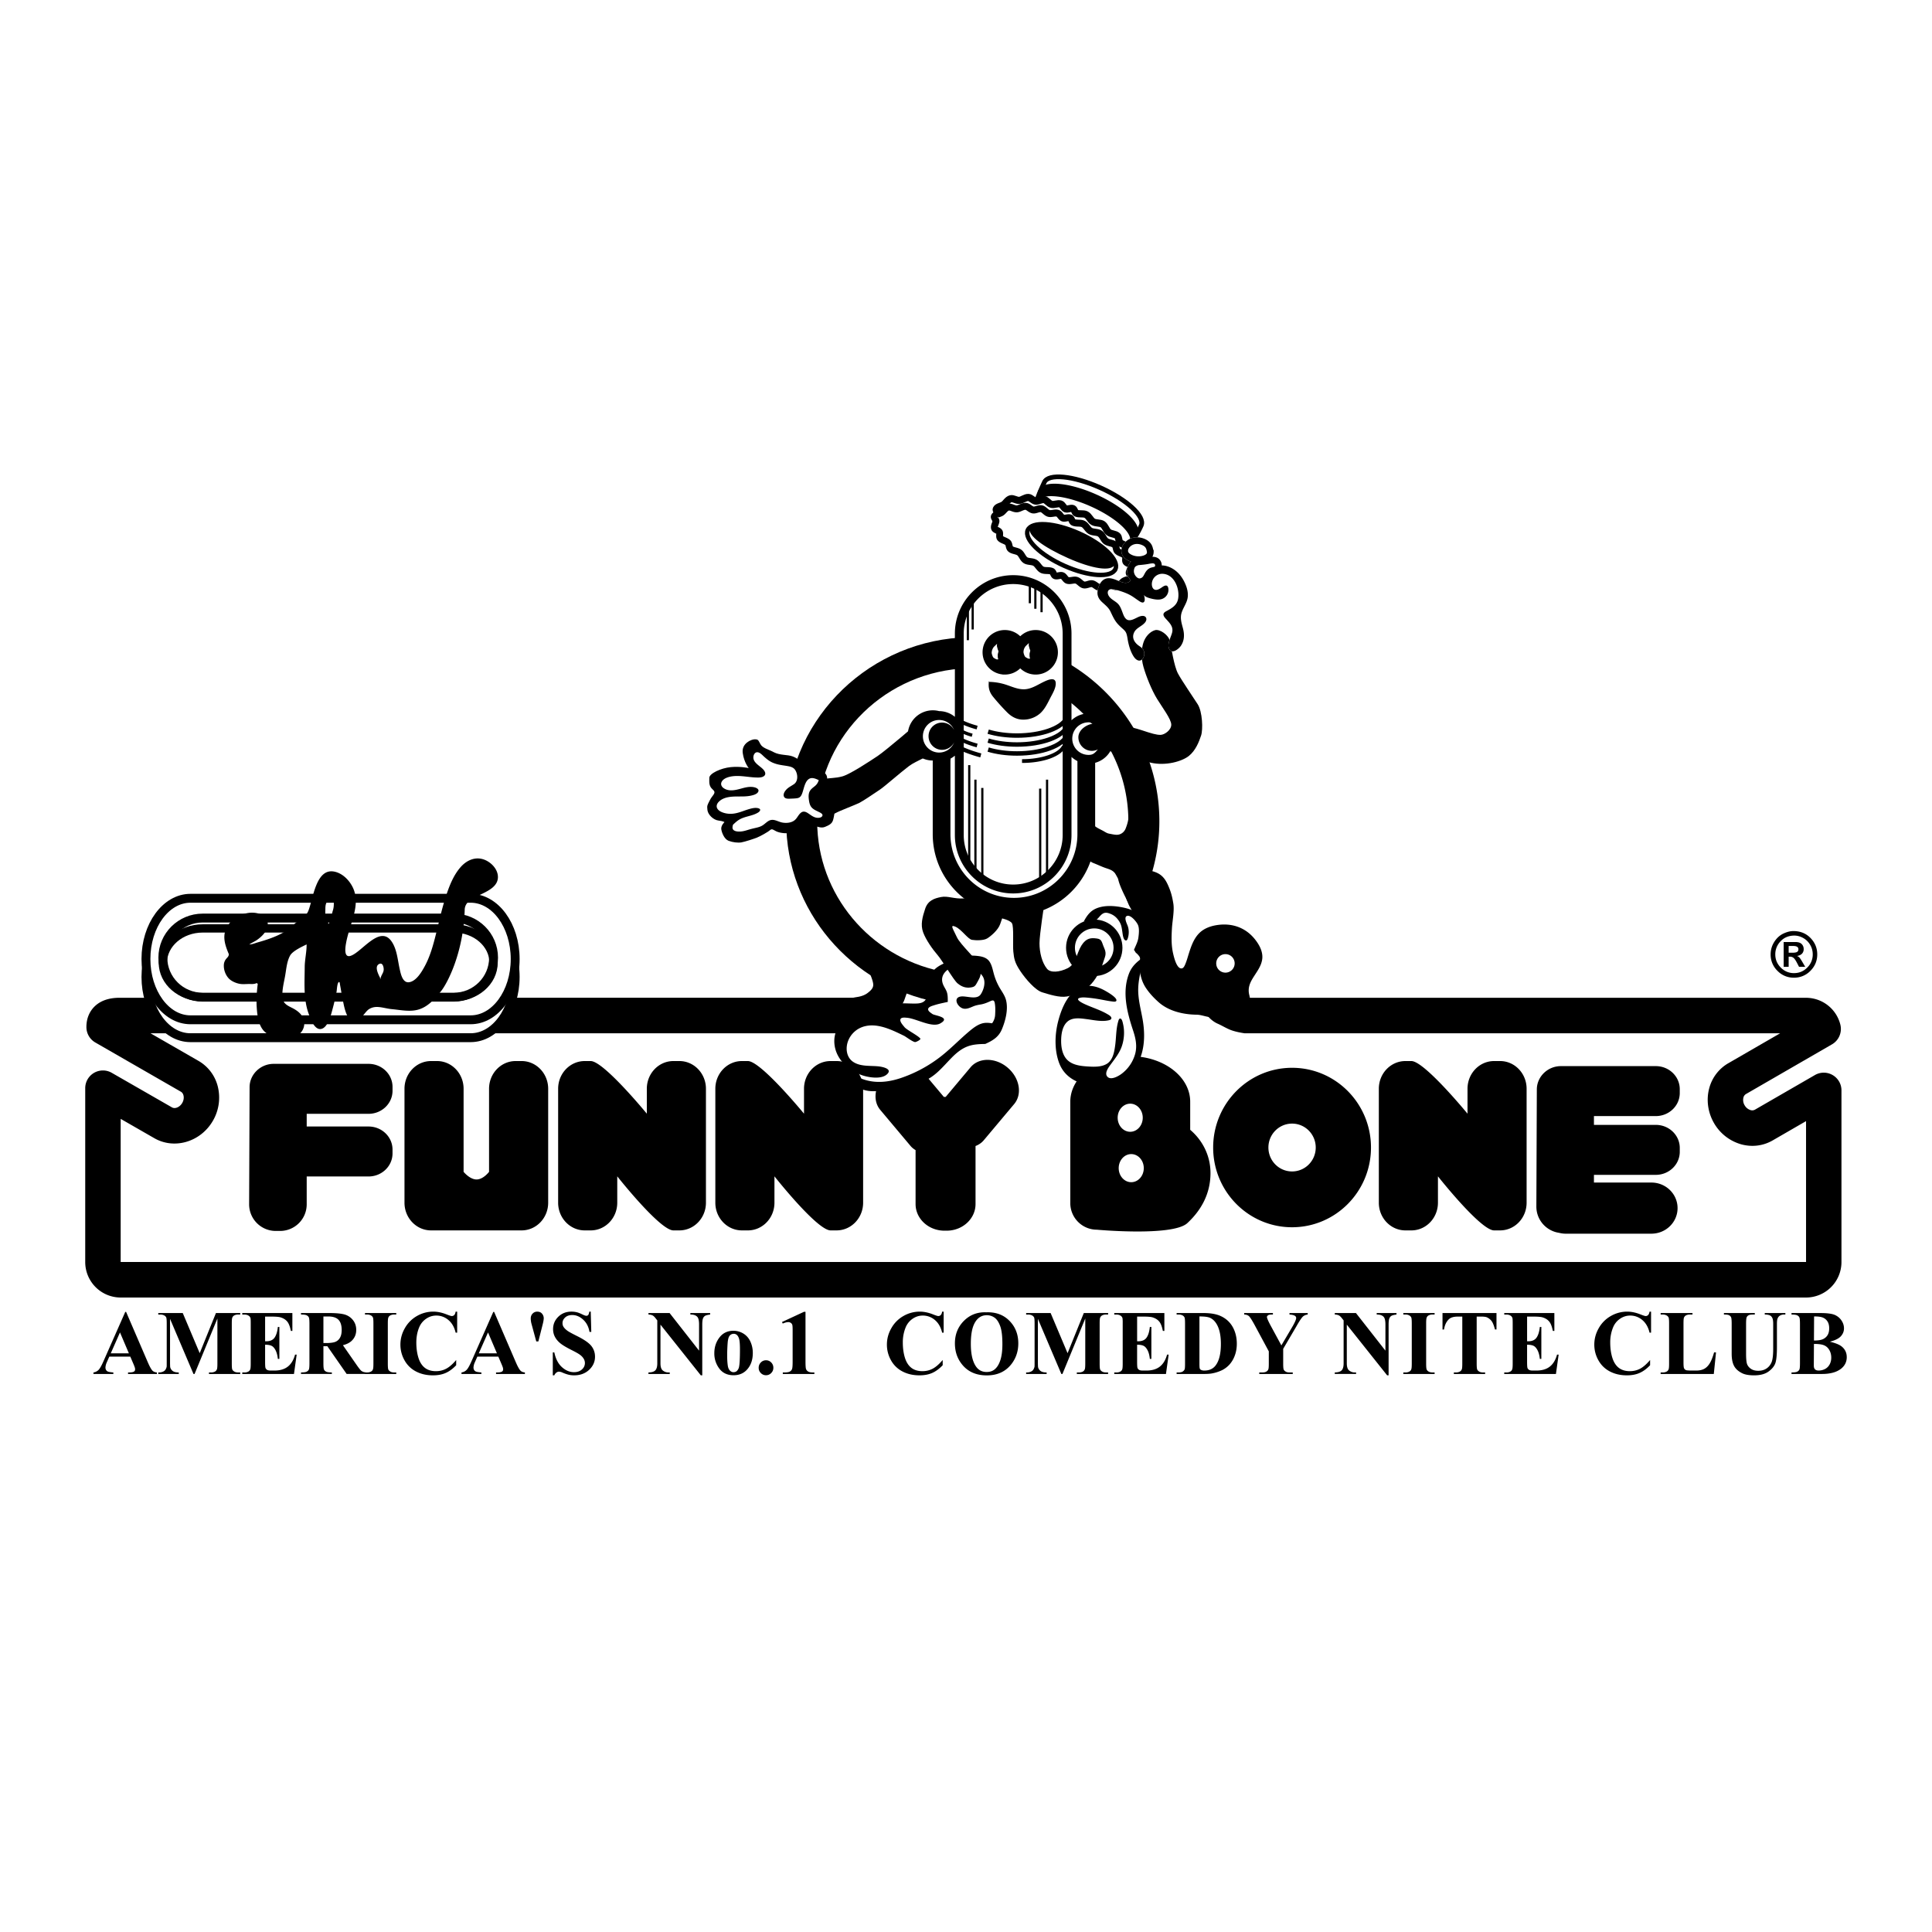 <svg xmlns="http://www.w3.org/2000/svg" width="2500" height="2500" viewBox="0 0 192.756 192.756"><path fill-rule="evenodd" clip-rule="evenodd" fill="#fff" d="M0 0h192.756v192.756H0V0z"/><path d="M182.842 107.259a1.761 1.761 0 0 0-1.766-.002l-5.988 3.457a.569.569 0 0 1-.432.041 1.022 1.022 0 0 1-.596-.484 1.017 1.017 0 0 1-.119-.763.56.56 0 0 1 .25-.352l8.588-4.962a1.775 1.775 0 0 0 .832-1.972 3.531 3.531 0 0 0-3.418-2.672h-64.727c.238.244.467.497.74.7.283.213.637.404.969.522.367.13.768.312 1.156.296.215-.009.385-.015.596-.059.074-.016.141-.056.213-.068.113-.021.219.016.336-.014.172-.042.389-.097.561-.018.125.058.248.214.334.319.318.386.666.708 1.129.911.465.204.943.514 1.426.673.416.136.812.213 1.248.28h53.428l-5.172 2.989a4.077 4.077 0 0 0-1.902 2.503c-.307 1.141-.135 2.399.471 3.453a4.567 4.567 0 0 0 2.738 2.137c1.07.289 2.178.15 3.117-.391l3.336-1.928v14.055H12.04v-14.28l3.355 1.926c2.007 1.158 4.634.374 5.853-1.748a4.596 4.596 0 0 0 .47-3.452 4.09 4.09 0 0 0-1.903-2.505l-4.797-2.759h68.705a.577.577 0 0 1 .082-.434c.234-.34.717-.504 1.072-.678.428-.207.839-.439 1.254-.671.669-.373 1.376-.553 2.078-.839.65-.265 1.272-.602 1.899-.923H12.035c-.476 0-1.74 0-2.627.896-.363.366-.793 1.017-.787 2.04a1.77 1.77 0 0 0 .888 1.526l8.544 4.915c.152.089.22.24.25.353.064.239.021.517-.119.76-.243.424-.714.627-1.03.445l-6.005-3.447a1.766 1.766 0 0 0-2.646 1.537v17.338a3.542 3.542 0 0 0 3.531 3.545h168.158a3.54 3.54 0 0 0 3.531-3.545v-17.12a1.763 1.763 0 0 0-.881-1.531z" fill-rule="evenodd" clip-rule="evenodd"/><path d="M93.557 99.978c.066-.27-.021-.472-.069-.729-.05-.261-.025-.539-.025-.807 0-.22.002-.439 0-.66-.003-.258.148-.541.11-.779v.111c.077-.086.155-.161.234-.231-7.005-1.475-12.276-7.612-12.276-14.944 0-8.006 6.286-14.583 14.252-15.223v-3.102c-9.672.65-17.345 8.609-17.345 18.324 0 8.938 6.493 16.397 15.062 18.042l.057-.002z" fill-rule="evenodd" clip-rule="evenodd"/><path d="M113.863 52.42c-.395.896-3.092 6.709-9.705 2.222-2.422-1.643-.359-5.63.035-6.526.396-.896 2.885-.66 5.555.529 2.67 1.188 4.514 2.878 4.115 3.775z" fill-rule="evenodd" clip-rule="evenodd" fill="#fff" stroke="#000" stroke-width=".466" stroke-miterlimit="2.613"/><path d="M109.264 49.535c-2.623-1.169-5.074-1.39-5.471-.493a.718.718 0 0 0-.029.448c.83-.473 2.916-.173 5.141.817 2.232.995 3.869 2.355 4.061 3.291.15-.085.273-.188.332-.324.397-.897-1.409-2.571-4.034-3.739z" fill-rule="evenodd" clip-rule="evenodd" stroke="#000" stroke-width=".462" stroke-miterlimit="2.613"/><path d="M113.021 56.85c-.107.242-.48.267-.721.427-.223.148-.406.524-.727.602-.248.062-.549-.182-.846-.163-.281.019-.598.307-.916.288-.246-.014-.461-.327-.725-.363-.254-.035-.576.206-.846.15-.262-.054-.457-.399-.732-.473-.266-.072-.625.125-.9.036-.203-.067-.309-.412-.514-.488-.203-.075-.516.115-.721.031-.145-.061-.174-.39-.32-.455-.293-.13-.703-.004-.98-.145-.287-.146-.43-.557-.695-.713-.281-.163-.697-.081-.953-.251-.268-.179-.359-.603-.596-.788-.254-.196-.668-.165-.885-.364-.156-.144-.109-.503-.246-.646-.211-.224-.607-.252-.77-.473-.113-.16.018-.484-.066-.641-.094-.17-.418-.208-.473-.371-.084-.253.146-.545.164-.771.012-.151-.215-.355-.154-.49.107-.243.48-.267.723-.428.223-.148.402-.523.723-.602.248-.062.549.182.846.163.281-.019.598-.308.916-.289.244.014.461.326.725.362.254.035.576-.206.846-.15.262.053.457.398.73.472.268.071.627-.126.902-.036.203.066.309.411.514.488.203.075.516-.116.721-.031.146.061.182.393.33.459.295.131.705.004.982.146.289.147.43.557.697.714.279.163.697.081.953.251.268.18.357.604.596.788.252.196.666.167.881.366.156.143.111.502.246.647.215.226.613.256.771.479.113.159-.018.484.066.64.092.171.416.209.469.374.082.253-.15.542-.17.769-.012.145.216.346.155.479z" fill-rule="evenodd" clip-rule="evenodd" fill="#fff" stroke="#000" stroke-width=".714" stroke-miterlimit="2.613"/><path d="M112.826 57.59c-.1.226-.469.24-.701.385-.219.134-.389.483-.703.549-.244.052-.547-.187-.842-.176-.277.011-.582.274-.898.249-.242-.02-.463-.32-.725-.36-.252-.039-.564.179-.832.12-.262-.058-.463-.388-.736-.464-.266-.074-.615.103-.891.011-.201-.068-.314-.396-.521-.474-.201-.076-.504.096-.711.011-.143-.061-.182-.372-.328-.438-.293-.13-.695-.021-.973-.161-.287-.146-.438-.536-.705-.69-.281-.16-.691-.093-.949-.261-.27-.176-.369-.578-.609-.759-.256-.191-.664-.172-.883-.366-.158-.139-.121-.477-.26-.616-.215-.217-.607-.253-.771-.465-.117-.154.002-.457-.084-.605-.098-.164-.418-.208-.477-.362-.09-.241.131-.511.143-.724.008-.142-.221-.34-.164-.466.1-.226.469-.24.703-.385.215-.134.385-.483.699-.549.244-.052.547.186.84.175.279-.011.584-.274.898-.25.244.02.465.319.727.36.252.039.564-.179.832-.12.26.057.461.388.734.464.266.074.617-.103.891-.011.203.067.316.396.521.473.203.076.506-.096.711-.011.146.062.189.375.338.441.295.131.697.022.977.163.289.146.438.537.707.691.279.161.691.094.947.262.27.177.369.579.609.758.254.191.662.174.881.367.158.14.121.477.26.616.217.219.611.258.773.472.117.153-.004.457.082.605.096.164.418.208.475.364.088.241-.137.508-.15.721-.009.137.22.332.165.456z" fill-rule="evenodd" clip-rule="evenodd" fill="#fff"/><path d="M112.512 57.451a.067.067 0 0 1 .012-.018.947.947 0 0 1-.217.091 1.711 1.711 0 0 0-.363.157c-.121.075-.215.177-.309.276-.096.103-.195.21-.283.229-.039.005-.156-.038-.234-.065-.152-.056-.342-.124-.549-.117-.189.007-.361.082-.514.147-.127.054-.258.11-.346.103a.836.836 0 0 1-.191-.115c-.135-.093-.301-.21-.508-.242-.197-.03-.379.024-.539.072-.098.029-.219.064-.271.052-.051-.011-.145-.091-.221-.156-.137-.115-.291-.247-.498-.304-.197-.055-.395-.025-.566.001-.113.017-.244.036-.307.015a.162.162 0 0 1 .014.006c-.025-.015-.078-.083-.115-.128-.096-.123-.217-.275-.408-.347-.188-.071-.377-.036-.527-.009a.811.811 0 0 1-.172.023c.043.018.062.043.062.043-.01-.015-.033-.062-.049-.094-.062-.126-.146-.3-.334-.383-.205-.091-.42-.1-.609-.106-.135-.005-.273-.01-.35-.048-.082-.041-.168-.149-.258-.264-.115-.146-.246-.31-.432-.417-.195-.112-.408-.142-.594-.169-.135-.019-.27-.039-.338-.082-.076-.05-.152-.174-.225-.293-.094-.154-.201-.328-.367-.453-.178-.133-.381-.188-.561-.236-.123-.033-.25-.066-.301-.113l.014.014a.717.717 0 0 1-.047-.156c-.033-.144-.074-.322-.209-.458-.152-.152-.336-.231-.5-.302-.092-.039-.215-.093-.246-.132a.09.09 0 0 1 .021.037c-.006-.023-.002-.093 0-.139.006-.138.014-.31-.08-.466-.098-.167-.264-.252-.385-.313-.035-.018-.088-.045-.104-.058 0 0 .023.02.039.063l.002.002c-.008-.036.037-.146.062-.212.043-.11.092-.236.1-.374.01-.17-.074-.311-.137-.413a.834.834 0 0 1-.045-.08.198.198 0 0 1-.012.148c-.006.009-.01.016-.012.017.027-.027.143-.066.217-.091.115-.039.244-.083.363-.157.121-.075.215-.177.307-.275.096-.104.195-.211.285-.23a.973.973 0 0 1 .232.066c.152.056.342.124.549.116.189-.008.363-.082.514-.148.127-.054.256-.11.346-.103a.913.913 0 0 1 .189.115c.135.093.303.21.51.242.195.031.379-.023.539-.071.098-.029.217-.064.271-.053.049.011.143.091.219.155.137.116.291.247.498.304.199.055.395.025.568-.001.113-.017.242-.037.305-.015-.008-.002-.012-.006-.012-.006a.939.939 0 0 1 .113.128c.096.123.217.275.408.347.188.07.377.036.527.008a.827.827 0 0 1 .182-.021l-.008-.002c-.041-.017-.061-.04-.061-.04a.76.76 0 0 1 .053.096c.062.126.15.299.338.382.203.091.42.1.609.107.135.005.275.011.352.049.082.042.168.15.26.266.115.146.244.31.43.417.195.111.408.142.596.169.131.019.27.039.336.083.076.051.152.173.225.292.094.154.201.329.365.453.178.133.381.188.561.237.123.032.248.066.301.112l-.014-.014a.71.71 0 0 1 .047.157c.033.143.074.321.209.458.15.152.336.233.5.304.09.04.215.094.244.133-.014-.02-.02-.035-.02-.035a.752.752 0 0 1 .002.138c-.008.138-.016.311.078.468.096.167.262.251.383.313.035.018.088.045.104.058 0 0-.025-.021-.041-.065v-.001c.006.036-.039.144-.064.209-.045.11-.096.236-.105.375-.01.171.076.311.139.414a.5.5 0 0 1 .043.077.24.24 0 0 1 .015-.154zm.492-.298a.855.855 0 0 1 .055-.157c.074-.182.174-.431.074-.703-.074-.206-.26-.301-.396-.371-.041-.021-.1-.051-.117-.068 0 0 .006.007.014.021.012.02.016.035.016.035a.817.817 0 0 1 0-.122c.008-.157.018-.372-.121-.554-.137-.181-.34-.269-.518-.347-.111-.048-.229-.099-.285-.158a.107.107 0 0 1 .012.016.839.839 0 0 1-.039-.144c-.035-.151-.084-.358-.25-.504-.172-.151-.385-.209-.574-.261-.131-.036-.256-.069-.326-.123-.062-.046-.129-.155-.193-.261-.107-.176-.229-.375-.436-.51-.195-.128-.416-.159-.613-.188-.139-.021-.271-.039-.352-.085-.07-.041-.154-.146-.234-.247-.127-.161-.27-.342-.488-.452-.209-.106-.436-.114-.635-.123-.139-.005-.273-.011-.355-.048a.178.178 0 0 1 .051.036c-.012-.015-.037-.065-.055-.098-.062-.127-.15-.302-.344-.382-.197-.082-.396-.046-.557-.018a.833.833 0 0 1-.166.024l.008.003c-.025-.016-.08-.086-.119-.133-.098-.125-.221-.281-.42-.348-.221-.074-.438-.042-.627-.012-.105.016-.225.034-.281.019-.061-.018-.154-.097-.236-.166-.143-.12-.301-.255-.518-.303-.227-.049-.441.014-.613.065-.082.025-.195.059-.24.052-.051-.008-.145-.074-.219-.127-.148-.103-.314-.219-.529-.236-.26-.02-.488.078-.67.157a.978.978 0 0 1-.27.091c-.074.003-.184-.037-.291-.075-.18-.065-.385-.14-.607-.092-.303.064-.502.278-.646.436-.061.064-.123.132-.164.157a1.244 1.244 0 0 1-.223.092c-.207.07-.488.166-.613.446-.104.232.021.441.096.566a.917.917 0 0 1 .047.082s-.01-.023-.008-.061a.81.81 0 0 1-.053.159c-.07.182-.168.432-.068.704.078.206.262.299.398.368.041.021.102.052.119.068 0 0-.008-.006-.016-.019-.012-.022-.016-.037-.016-.037a.83.83 0 0 1 0 .123c-.006.157-.016.372.123.554.141.181.342.267.518.343.111.048.227.098.283.156a.72.72 0 0 0-.014-.017c.014.022.029.096.041.144.035.151.084.358.25.504.172.153.387.21.576.261.131.035.254.068.328.122.061.046.127.155.191.261.107.176.229.375.436.511.195.127.418.159.615.187.139.02.27.038.35.084.072.041.154.146.234.247.127.16.27.341.486.451.211.105.436.114.635.122.141.005.271.01.355.047-.039-.017-.055-.039-.055-.039.01.015.035.063.051.096.061.128.148.303.34.383.197.083.396.047.557.018.057-.01.145-.026.174-.021 0 0-.004 0-.008-.003-.006-.001-.008-.003-.008-.003a.876.876 0 0 1 .119.132c.1.126.223.281.42.348.221.075.438.042.627.013.105-.016.225-.034.281-.018.062.018.154.097.238.167.141.119.301.254.516.302.227.05.441-.014.615-.065.082-.024.195-.058.24-.051.049.008.143.074.219.127.146.102.312.219.529.237.258.021.486-.078.672-.157a.99.99 0 0 1 .268-.091c.072-.003.184.037.289.076.182.065.387.14.609.092.303-.063.502-.278.646-.435.061-.065.123-.132.166-.158.053-.033.141-.063.225-.092.205-.07.486-.167.611-.448.104-.231-.023-.438-.1-.563a.842.842 0 0 1-.045-.078c0 .002.01.027.008.067z" fill-rule="evenodd" clip-rule="evenodd"/><path d="M51.399 97.469c0 3.349-1.988 6.062-4.44 6.062H19.001c-2.452 0-4.44-2.713-4.44-6.062 0-3.348 1.989-6.062 4.44-6.062h27.957c2.453 0 4.441 2.714 4.441 6.062z" fill-rule="evenodd" clip-rule="evenodd" fill="#fff" stroke="#000" stroke-width=".886" stroke-miterlimit="2.613"/><path d="M51.399 95.683c0 3.349-1.988 6.062-4.44 6.062H19.001c-2.452 0-4.44-2.713-4.44-6.062 0-3.348 1.989-6.062 4.44-6.062h27.957c2.453 0 4.441 2.713 4.441 6.062z" fill-rule="evenodd" clip-rule="evenodd" fill="#fff" stroke="#000" stroke-width=".886" stroke-miterlimit="2.613"/><path d="M49.243 96.059c0 1.895-1.78 3.431-3.977 3.431h-25.04c-2.197 0-3.978-1.536-3.978-3.431s1.781-3.43 3.978-3.43h25.04c2.197-.001 3.977 1.535 3.977 3.43z" fill-rule="evenodd" clip-rule="evenodd" fill="#fff" stroke="#000" stroke-width=".826" stroke-miterlimit="2.613"/><path d="M49.243 95.542c0 2.18-1.78 3.947-3.977 3.947h-25.04c-2.197 0-3.978-1.768-3.978-3.947 0-2.181 1.781-3.947 3.978-3.947h25.04c2.197 0 3.977 1.766 3.977 3.947z" fill="none" stroke="#000" stroke-width=".886" stroke-miterlimit="2.613"/><path d="M48.285 85.757c-.887-.318-1.741.083-2.333.758-.759.865-1.179 2.017-1.523 3.098-.377 1.185-.642 2.4-.941 3.606-.271 1.087-.573 2.187-1.108 3.177-.305.563-.837 1.481-1.545 1.598-.678.113-.857-.861-.963-1.333-.202-.905-.27-1.988-.826-2.764-1.172-1.633-2.973 1.128-4.075 1.47-.691.213-.515-.87-.451-1.237.176-1.011.563-1.968.808-2.961.217-.881.275-1.794-.13-2.632-.352-.726-1.024-1.409-1.838-1.575-1.817-.371-2.1 2.618-2.583 3.88-.277.724-1.012.94-1.57 1.493-.622.615-1.439.996-2.25 1.292-.409.149-.825.277-1.243.394-.239.067-.522.189-.772.204-.136.008-.089.021.009-.046.213-.147.463-.245.679-.395.546-.378 1.195-1.017 1.071-1.752-.145-.854-1.194-1.048-1.906-.95-.941.13-1.887.726-2.259 1.628-.347.843-.042 1.689.292 2.48.002.219-.122.31-.252.462a1.022 1.022 0 0 0-.244.656c-.016.465.168.957.48 1.298.272.298.774.507 1.17.562.323.045.668-.005.994.006.237.009.426.005.645-.096l.094.095c-.1.789-.157 1.575-.099 2.371.054.731.151 1.604.617 2.202.664.851 2.379 1.095 3.31.64.572-.28.912-.891.788-1.526-.123-.638-.642-1.025-1.188-1.302-.462-.232-.88-.421-.95-.989-.091-.736.14-1.547.264-2.269.11-.643.166-1.387.488-1.967.252-.455 1.194-.887 1.644-1.107.013.73-.185 1.524-.188 2.256-.007 1.563-.146 3.217.407 4.694.166.444.545 1.562 1.186 1.49.74-.084 1.054-1.526 1.207-2.074a22.17 22.17 0 0 0 .378-1.647c.037-.19.05-.812.206-.95.117-.104.123.171.144.279.084.433.146.869.235 1.301.141.684.317 1.989 1.017 2.363.552.295 1.187-.948 1.596-1.228.72-.493 1.483-.103 2.344-.024.908.083 1.835.305 2.728.006.926-.311 1.587-1.094 2.176-1.833.594-.747 2.219-3.787 2.339-8.102.025-.904 1.046-1.239 1.802-1.613.657-.325 1.481-.756 1.511-1.594.028-.812-.67-1.534-1.392-1.793zm-15.073 5.076c-.074.243-.117.476-.189.707-.028.089-.134.179-.16.267-.031.106.041.346-.118.353.053-.191-.218-.563-.262-.757-.049-.223-.021-.474-.021-.702 0-.222.013-.417.093-.61.062-.153.205-.377.206-.547.135-.032.222-.042.335-.096.207.242.212.31.211.642 0 .281-.017.493-.095.743zm4.783 6.871l-.094-.095a.639.639 0 0 0 .042-.01c-.201-.398-.632-1.211-.085-1.435.318-.13.415.296.424.521.014.363-.243.562-.305.906a.194.194 0 0 1-.033.007c.017.038.037.077.051.106zM108.605 71.182c-.658 0-1.252.262-1.701.679v-8.642c0-3.216-2.609-5.834-5.818-5.834-3.207 0-5.818 2.618-5.818 5.834v8.3a2.473 2.473 0 0 0-1.571-.571 2.505 2.505 0 1 0-.632 4.93c-.002.039-.006.077-.006.116v7.236c0 4.479 3.634 8.123 8.103 8.123 4.467 0 8.102-3.644 8.102-8.123v-7.125a2.506 2.506 0 0 0 1.85-2.412 2.517 2.517 0 0 0-2.509-2.511zm-7.519-12.911c2.721 0 4.936 2.22 4.936 4.948v20.086c0 2.728-2.215 4.947-4.936 4.947s-4.935-2.219-4.935-4.947V63.219c0-2.728 2.214-4.948 4.935-4.948zm-9.009 15.187c0-.896.727-1.625 1.62-1.625.675 0 1.254.416 1.497 1.005a1.347 1.347 0 0 0-2.552.616c0 .75.605 1.357 1.352 1.357a1.35 1.35 0 0 0 1.205-.749 1.621 1.621 0 0 1-1.502 1.021c-.893 0-1.62-.729-1.62-1.625zm15.417 9.772c0 3.502-2.842 6.351-6.334 6.351s-6.334-2.849-6.334-6.351v-7.236c0-.106.009-.211.016-.315.153-.08.293-.178.426-.286v7.912c0 3.217 2.611 5.834 5.818 5.834 3.209 0 5.818-2.617 5.818-5.834V75.52c.176.162.371.302.586.41a.687.687 0 0 1 .004.065v7.235zm1.111-7.913a1.624 1.624 0 0 1 0-3.25c.23 0 .178.05.375.137-.012-.001.246-.004.234-.004-.748 0-1.625.606-1.625 1.356s.605 1.357 1.354 1.357c.215 0 .416-.056.596-.145-.297.335-.453.549-.934.549z" fill-rule="evenodd" clip-rule="evenodd"/><path d="M110.297 71.963s2.57.542 3.586.881c1.014.339 1.488.475 1.893.475.406 0 1.082-.475 1.082-1.018s-.879-1.695-1.42-2.577-1.082-2.238-1.354-3.188c-.27-.949-.201-1.832 0-2.442.203-.61.676-1.085 1.15-1.221s1.354.475 1.488 1.085c.135.611.406 2.509.812 3.255.406.747 1.486 2.306 1.961 3.052s.541 2.509.338 3.12-.541 1.492-1.217 2.034c-.676.543-2.301 1.017-3.789.678-1.486-.339-4.531-1.289-4.531-1.289v-2.845h.001zM91.695 72.031s-3.314 2.849-4.126 3.391c-.812.543-2.774 1.832-3.518 2.035-.744.204-1.218.135-1.826.271-.609.136-1.083.271-1.354.61-.27.339-.676 1.424-.406 1.763.271.339.634.799 1.083.95.406.135 1.489.271 1.827.068.338-.204 1.961-.814 2.367-1.018.406-.203 1.692-1.085 2.097-1.356.406-.271 2.03-1.695 2.841-2.306.811-.61 2.177-.942 1.733-1.313-.331-.277-.651-2.281-.651-2.281l-.067-.814zM106.213 71.547c-.424.922-2.463 1.619-4.744 1.619-1.016 0-1.99-.132-2.816-.38l-.127.424c.867.261 1.887.399 2.943.399 2.523 0 4.639-.772 5.146-1.877l-.402-.185z" fill-rule="evenodd" clip-rule="evenodd"/><path d="M106.213 72.44c-.424.923-2.463 1.619-4.744 1.619-1.016 0-1.99-.132-2.816-.38l-.127.424c.867.261 1.887.399 2.943.399 2.523 0 4.639-.772 5.146-1.877l-.402-.185z" fill-rule="evenodd" clip-rule="evenodd"/><path d="M106.213 73.333c-.424.923-2.463 1.619-4.744 1.619-1.016 0-1.99-.131-2.816-.38l-.127.424c.867.261 1.887.399 2.943.399 2.523 0 4.639-.772 5.146-1.877l-.402-.185z" fill-rule="evenodd" clip-rule="evenodd"/><path d="M105.975 74.376c-.357.78-2.078 1.368-4.008 1.368v.374c2.133 0 3.92-.652 4.348-1.586l-.34-.156zM95.457 72a9.27 9.27 0 0 0 1.982.771l.096-.362a8.87 8.87 0 0 1-1.901-.739l-.177.33zM95.457 73.787a9.27 9.27 0 0 0 1.982.771l.096-.362a8.869 8.869 0 0 1-1.901-.738l-.177.329zM95.456 74.698c.692.342 1.503.642 2.347.866l.104-.394a12.312 12.312 0 0 1-2.271-.838l-.18.366zM95.458 72.866c.433.276.95.499 1.495.644l.083-.314a5.094 5.094 0 0 1-1.403-.604l-.175.274zM98.594 68.03a5.771 5.771 0 0 1 1.824.299c.621.209 1.254.503 1.926.43.684-.075 1.264-.493 1.875-.773.295-.137 1.021-.456 1.104.087.078.523-.334 1.163-.559 1.606-.266.524-.537 1.085-.979 1.485a2.548 2.548 0 0 1-1.775.633c-.633-.022-1.143-.324-1.574-.771a21.578 21.578 0 0 1-1.371-1.529c-.381-.478-.477-.937-.402-1.534l-.069.067z" fill-rule="evenodd" clip-rule="evenodd"/><path d="M102.248 65.08c0 1.105-.895 2-1.996 2a2 2 0 0 1 0-4c1.101 0 1.996.895 1.996 2z" fill-rule="evenodd" clip-rule="evenodd" stroke="#000" stroke-width=".443" stroke-miterlimit="2.613"/><path d="M105.326 65.08c0 1.105-.895 2-1.996 2-1.104 0-1.996-.896-1.996-2s.893-2 1.996-2a1.997 1.997 0 0 1 1.996 2z" fill-rule="evenodd" clip-rule="evenodd" stroke="#000" stroke-width=".443" stroke-miterlimit="2.613"/><path d="M99.137 64.557c-.176.261-.172.386-.197.53-.02.108.092.442.174.523.041.041.152.096.201.124.105.06.152.069.289.044-.061-.135-.061-.234-.062-.394 0-.154.047-.236.072-.372.018-.094-.043-.122-.055-.187-.014-.061-.074-.265-.088-.32-.02-.08.006-.192.004-.274l-.338.326zM102.312 64.483c-.195.276-.172.386-.199.53-.018.108.092.442.174.524.041.04.152.096.201.123.105.061.154.069.289.044-.061-.134-.061-.234-.061-.394-.002-.154.045-.236.072-.371.016-.094-.043-.122-.057-.187-.014-.061-.074-.265-.086-.32-.02-.08.004-.191.002-.274l-.335.325z" fill-rule="evenodd" clip-rule="evenodd" fill="#fff"/><path d="M82.5 77.956s.188-.694-.378-.914c-.566-.221-1.226-.252-1.226-.252s-.314.379-.598-.221-.724-.915-1.227-1.104c-.503-.189-1.258-.095-1.856-.41-.597-.315-1.132-.41-1.352-.82-.221-.41-.221-.473-.566-.473-.346 0-1.32.41-1.195 1.356.126.945.598 1.513.598 1.513s-.818-.189-1.793-.095c-.975.095-2.138.631-2.138 1.073 0 .441-.063.819.346 1.166.408.347-.032.536-.283 1.041-.251.505-.314.536-.251 1.009.062.473.597.978 1.1 1.041.503.063.598.158.598.158s-.377.347-.314.726c.063.378.314.977.724 1.135.409.158.943.221 1.289.158s1.227-.348 1.541-.474c.315-.126 1.07-.536 1.321-.757s.377.126.975.252.976.063 1.353-.094c.377-.158 1.038-.726 1.163-.946.126-.221-.22-.094.503.189.723.284 1.101.441 1.478.284s.661-.284.787-.631c.126-.347.283-1.514.283-1.514l-.882-2.396z" fill-rule="evenodd" clip-rule="evenodd"/><path d="M81.683 77.83c-.214-.096-.446-.208-.688-.201-.294.008-.487.229-.609.477-.166.338-.227.713-.358 1.064-.086.229-.207.413-.459.459-.238.043-.493.043-.734.055-.204.009-.499.02-.611-.191-.129-.244.07-.549.232-.721.219-.233.506-.359.763-.54.437-.306.384-1.015.11-1.423-.146-.216-.382-.303-.627-.354-.274-.057-.554-.086-.829-.138a3.47 3.47 0 0 1-.813-.239c-.308-.141-.571-.353-.822-.579-.181-.163-.411-.435-.674-.448-.225-.012-.363.213-.392.411-.096.642.689.95 1.024 1.36.13.159.237.395.069.567-.198.204-.574.189-.832.181-.891-.029-1.823-.289-2.705-.052-.281.076-.607.225-.738.506-.11.238.006.469.209.609.585.404 1.319.156 1.936-.008.348-.092.721-.159 1.08-.088.189.038.541.166.445.425-.1.273-.521.375-.768.425-.39.081-.79.077-1.187.077-.671-.001-1.51.017-2.008.545-.165.174-.26.417-.14.643.137.254.448.387.71.46.369.103.757.104 1.129.028.424-.085.821-.258 1.232-.384.319-.097.735-.22 1.066-.105.272.094.12.304-.054.412-.597.374-1.359.365-1.952.753-.203.133-.379.301-.556.465-.049.18-.105.395.057.533.177.151.467.158.686.147.248-.014.485-.082.722-.155.256-.08.515-.144.776-.203.253-.057.503-.122.724-.264.21-.135.382-.325.602-.446.476-.262.886.089 1.354.173.471.085 1.037.019 1.361-.364.174-.205.294-.468.512-.631.226-.17.46-.085.676.055.265.171.512.388.83.452.184.037.517.029.612-.176.089-.193-.211-.325-.339-.389-.245-.124-.514-.229-.707-.432-.184-.194-.248-.456-.286-.714-.041-.275-.067-.58.038-.845.106-.265.334-.417.546-.591.194-.157.304-.334.383-.569v-.032h.004zM118.496 59.607c.08-.58-.129-1.174-.398-1.679-.264-.491-.631-.912-1.113-1.196-.316-.187-.699-.321-1.076-.317a.875.875 0 0 0-.242-.614c-.203-.204-.453-.251-.695-.249.131-.226.141-.473.123-.694l-.035.003c-.043-.223-.102-.448-.26-.652-.18-.229-.441-.399-.779-.508-.664-.214-1.324-.063-1.77.404-.262.272-.395.613-.365.935.025.292.184.556.445.744.152.11.328.19.514.254a.93.93 0 0 0-.195.233 1.478 1.478 0 0 0-.174.889c.029.268.158.543.342.764a.842.842 0 0 1-.307.195c-.217.07-.447.011-.656-.062-.49-.17-1.057-.516-1.586-.303-.467.188-.703.759-.764 1.225-.061.465.131.803.465 1.109.309.284.633.533.82.921.213.44.387.86.717 1.232.17.191.359.357.549.529.137.125.258.254.322.434.092.26.115.546.172.815.086.412.205.824.395 1.201.133.259.34.617.652.681.24.048.42-.14.504-.345a.85.85 0 0 0-.012-.688c-.102-.202-.295-.323-.473-.449-.424-.299-.709-.761-.482-1.284.223-.516.797-.632 1.119-1.047.107-.136.174-.333.07-.49-.115-.177-.35-.167-.529-.122-.42.105-1.039.65-1.449.273-.207-.191-.295-.498-.393-.754-.098-.258-.201-.522-.389-.729-.316-.347-.873-.503-1.02-.993-.053-.178-.016-.373.164-.457.205-.095.467-.025.672.034.465.136.967.295 1.393.531.271.149.514.338.77.51.127.085.422.32.58.179.158-.144.068-.501.008-.714.037.042.066.093.113.126.182.124.408.188.617.241.27.068.555.117.832.09a.969.969 0 0 0 .881-1.045c-.012-.149-.062-.346-.244-.349-.188-.002-.377.169-.527.261-.168.103-.387.224-.59.151-.215-.077-.291-.333-.293-.541a1.033 1.033 0 0 1 1.113-1.04c1.139.076 1.672 1.474 1.514 2.464-.102.643-.582.939-1.109 1.224-.143.076-.355.178-.359.366-.002.198.195.385.318.518.355.391.688.741.543 1.306-.125.482-.525 1.116-.285 1.62.264.554.939.003 1.15-.298.371-.528.381-1.15.221-1.754-.141-.532-.307-1.036-.131-1.582.167-.519.526-.955.602-1.507z" fill-rule="evenodd" clip-rule="evenodd" fill="#fff"/><path d="M118.496 59.607c.08-.58-.129-1.174-.398-1.679-.264-.491-.631-.912-1.113-1.196-.316-.187-.699-.321-1.076-.317a.875.875 0 0 0-.242-.614c-.203-.204-.453-.251-.695-.249.131-.226.141-.473.123-.694l-.035.003c-.043-.223-.102-.448-.26-.652-.18-.229-.441-.399-.779-.508-.664-.214-1.324-.063-1.77.404-.262.272-.395.613-.365.935.025.292.184.556.445.744.152.11.328.19.514.254a.93.93 0 0 0-.195.233 1.478 1.478 0 0 0-.174.889c.029.268.158.543.342.764a.842.842 0 0 1-.307.195c-.217.07-.447.011-.656-.062-.49-.17-1.057-.516-1.586-.303-.467.188-.703.759-.764 1.225-.061.465.131.803.465 1.109.309.284.633.533.82.921.213.44.387.86.717 1.232.17.191.359.357.549.529.137.125.258.254.322.434.092.26.115.546.172.815.086.412.205.824.395 1.201.133.259.34.617.652.681.24.048.42-.14.504-.345a.85.85 0 0 0-.012-.688c-.102-.202-.295-.323-.473-.449-.424-.299-.709-.761-.482-1.284.223-.516.797-.632 1.119-1.047.107-.136.174-.333.07-.49-.115-.177-.35-.167-.529-.122-.42.105-1.039.65-1.449.273-.207-.191-.295-.498-.393-.754-.098-.258-.201-.522-.389-.729-.316-.347-.873-.503-1.02-.993-.053-.178-.016-.373.164-.457.205-.095.467-.025.672.034.465.136.967.295 1.393.531.271.149.514.338.77.51.127.085.422.32.58.179.158-.144.068-.501.008-.714.037.042.066.093.113.126.182.124.408.188.617.241.27.068.555.117.832.09a.969.969 0 0 0 .881-1.045c-.012-.149-.062-.346-.244-.349-.188-.002-.377.169-.527.261-.168.103-.387.224-.59.151-.215-.077-.291-.333-.293-.541a1.033 1.033 0 0 1 1.113-1.04c1.139.076 1.672 1.474 1.514 2.464-.102.643-.582.939-1.109 1.224-.143.076-.355.178-.359.366-.002.198.195.385.318.518.355.391.688.741.543 1.306-.125.482-.525 1.116-.285 1.62.264.554.939.003 1.15-.298.371-.528.381-1.15.221-1.754-.141-.532-.307-1.036-.131-1.582.167-.519.526-.955.602-1.507zm-3.299-3.337a.236.236 0 0 1 .051.15c-.002.044-.014.084-.033.104-.027.027-.111.047-.193.064-.117.027-.262.06-.398.147-.238.153-.359.382-.457.567-.035.066-.068.129-.104.182a.477.477 0 0 1-.324.22c-.092.018-.189-.011-.287-.085a.859.859 0 0 1-.318-.537.842.842 0 0 1 .086-.477c.062-.105.199-.169.357-.221h.004c.299-.026.609-.053.92-.106l.105-.02c.216-.04.488-.091.591.012zm-2.652-1.292c-.012-.13.055-.281.182-.415.268-.278.674-.365 1.09-.231.145.047.342.134.459.286.092.119.127.286.158.474-.006.087-.029.135-.064.172-.105.11-.303.19-.555.227-.389.055-.809-.04-1.098-.248-.106-.076-.164-.165-.172-.265z" fill-rule="evenodd" clip-rule="evenodd"/><path d="M111.285 56.779c-.395.896-2.676.75-5.088-.324-2.416-1.076-4.053-2.673-3.656-3.569.396-.896 2.678-.751 5.092.324 2.414 1.075 4.051 2.672 3.652 3.569z" fill-rule="evenodd" clip-rule="evenodd" fill="#fff" stroke="#000" stroke-width=".443" stroke-miterlimit="2.613"/><path d="M111.135 56.259c-.293.66-2.133.385-4.545-.688-2.416-1.076-4.014-2.249-3.723-2.909.293-.66 2.363-.557 4.779.519 2.415 1.073 3.782 2.418 3.489 3.078z" fill-rule="evenodd" clip-rule="evenodd" stroke="#000" stroke-width=".228" stroke-miterlimit="2.613"/><path d="M96.152 89.635c-.962.069-1.581-.276-2.268-.138-.687.138-1.306.345-1.58 1.171-.275.827-.481 1.584-.206 2.342.275.757.961 1.722 1.442 2.273.481.551 1.58 2.48 1.993 2.825.412.344.824.482 1.306.413.481-.069.481-.207.756-.688.273-.482.344-.827.137-1.446-.207-.621-1.924-2.136-2.268-2.894-.343-.758-.755-1.309-.137-1.034.618.276 1.237 1.24 1.648 1.309.413.069 1.168.069 1.512-.138.344-.207 1.1-.827 1.305-1.446.207-.62.482-1.378.482-1.378l-4.122-1.171z" fill-rule="evenodd" clip-rule="evenodd"/><path d="M111.543 94.561c0 1.312-1.061 2.377-2.369 2.377s-2.371-1.064-2.371-2.377c0-1.313 1.062-2.377 2.371-2.377s2.369 1.064 2.369 2.377z" fill-rule="evenodd" clip-rule="evenodd" fill="#fff" stroke="#000" stroke-width=".886" stroke-miterlimit="2.613"/><path d="M100 90.875l-.275.689s1.031.207 1.238.551c.205.344.068 2.136.137 2.825.068.688.137 1.103.688 1.93.549.826 1.51 1.928 2.197 2.135.688.206 1.719.551 2.475.413s1.58-.481 2.199-1.033c.617-.551 1.168-1.584 1.373-2.273.205-.688.414-.896.139-1.516-.275-.62-.207-.896-.758-.964-.549-.069-1.029-.069-1.51.689-.482.758-.549 1.859-1.375 2.273-.824.413-1.717.481-2.061.068-.514-.617-.756-1.653-.756-2.548 0-.896.48-3.928.48-3.928l-4.191.689z" fill-rule="evenodd" clip-rule="evenodd"/><path d="M108.107 91.977c.291-.554.621-1.052 1.211-1.317.746-.334 1.637-.307 2.426-.176.771.129 1.615.385 2.193.942.506.487.654 1.157.625 1.839-.076 1.792-.916 3.461-.998 5.259-.047 1.066.24 2.093.428 3.136.918 5.129-2.482 6.685-3.572 6.724-1.9.068-4.049-.385-4.766-2.374-.465-1.288-.42-2.801-.082-4.113.336-1.314 1.053-3.095 2.506-3.474.768-.2 1.568.07 2.232.452.17.097 1.209.681 1.064.981-.061.129-.363.064-.465.053-.354-.043-.705-.119-1.055-.183a14.505 14.505 0 0 0-1.242-.179c-.279-.025-.611-.066-.887.012-.547.153.402.579.553.647.717.328 1.49.558 2.174.956.129.075.428.228.432.41.006.169-.219.215-.348.239-.695.134-1.461-.049-2.152-.136-.615-.079-1.385-.193-1.893.259-.518.461-.623 1.298-.621 1.951.004.685.148 1.46.688 1.932.512.448 1.256.538 1.908.582.623.04 1.387.081 1.945-.25.615-.365.756-1.164.846-1.816.111-.789.082-1.633.301-2.402.029-.105.084-.35.238-.306.154.043.219.396.248.519.17.716.123 1.509-.107 2.205-.23.692-.674 1.243-1.1 1.822-.209.282-.666.864-.373 1.228.338.42 1.1-.02 1.41-.245a3.723 3.723 0 0 0 1.385-2.021c.209-.786.045-1.551-.205-2.305-.598-1.806-1.125-3.802-.424-5.668.223-.595.6-1.021 1.098-1.401.066-.24-.082-.379-.225-.545-.061-.07-.158-.129-.211-.202-.068-.094-.059-.149-.16-.229.158-.404.389-.801.445-1.236.051-.378.111-.91-.043-1.267-.127-.293-.666-.963-1.037-.91-.434.063-.072.777.006.985.143.383.148.837.027 1.229-.039.126-.102.304-.26.23-.207-.096-.254-.583-.283-.77-.068-.447-.088-.764-.34-1.145-.24-.362-.492-.588-.9-.742-.211-.079-.43-.137-.646-.04-.256.114-.412.367-.605.558-.375.371-.908.219-1.389.23v.072zM94.366 96.041c-.834.349-1.476.774-1.671 1.712-.09.429-.092.867-.146 1.301-.038.311-.104.659-.368.861-.273.208-.664.21-.99.21-.461 0-.92-.034-1.381-.02-.864.024-1.66.259-2.482.504-.864.258-1.782.419-2.582.851-.873.471-1.473 1.296-1.506 2.308-.06 1.812 1.485 3.214 3.136 3.615.618.15 1.685.278 2.177-.258.487-.531-.642-.71-.941-.737-.814-.077-1.778.035-2.493-.446-.666-.449-.774-1.324-.522-2.039a2.402 2.402 0 0 1 1.703-1.517c.88-.215 1.793.032 2.611.363.444.179.872.391 1.301.6.167.081.928.669 1.128.615.174-.047.549-.25.481-.345-.217-.299-1.357-.86-1.585-1.149-.134-.17-.458-.505-.406-.751.053-.254.486-.19.666-.175.941.081 2.487 1.029 3.318.561 1.1-.621-.564-.773-.786-.937-.135-.1-.436-.274-.429-.476.007-.233.402-.334.571-.389.453-.149.927-.241 1.392-.342-.004-.303.007-.624-.075-.919-.073-.263-.239-.483-.354-.728-.344-.732-.027-1.304.622-1.707.638-.395 1.226-.447 1.907-.132.505.233 1.162.49 1.429 1.015.266.516.068 1.228-.229 1.694-.391.617-1.401.163-1.983.236-.868.11-.319 1.128.285 1.216.329.046.636-.105.932-.228.244-.101.484-.149.744-.191.33-.055.621-.171.922-.31.229-.104.408-.179.475.119.082.373.07.812.049 1.191a1.54 1.54 0 0 1-.307.878c-.334-.053-.664-.081-.994.013-.459.131-.857.433-1.22.733-1.108.922-2.082 1.983-3.254 2.83a13.523 13.523 0 0 1-3.68 1.9c-1.153.38-2.363.522-3.54.165-.448-.137-.867-.338-1.288-.54-.102-.048-.481-.289-.591-.159-.117.139.172.503.243.601.258.353.597.652.977.867.977.549 2.091.376 3.134.149 1.065-.232 2.191-.385 3.225-.735 1.267-.43 2.042-1.462 2.948-2.382.457-.464.963-.893 1.577-1.128.57-.22 1.179-.243 1.783-.254.742-.332 1.338-.687 1.662-1.468.357-.854.65-1.995.408-2.914-.111-.427-.367-.781-.592-1.152a5.804 5.804 0 0 1-.602-1.391c-.127-.436-.201-.937-.469-1.314-.25-.35-.658-.471-1.064-.527-1.169-.157-2.254.073-3.276.652zM96.591 76.339v9.438h.221v-9.438h-.221zM97.209 77.786v9.438h.221v-9.438h-.221zM97.896 78.612v9.438h.221v-9.438h-.221zM104.355 77.786v9.438h.221v-9.438h-.221zM103.67 78.681v9.438h.221v-9.438h-.221zM96.454 60.425v3.445h.22v-3.445h-.22zM96.935 59.358v3.444h.221v-3.444h-.221zM102.639 58.118v2.067h.22v-2.067h-.22zM103.188 58.669v2.066h.22v-2.066h-.22zM103.807 59.014v2.066h.22v-2.066h-.22zM108.967 82.123c.207.368.742.581 1.096.774.191.104.371.237.59.276.24.043.539.116.779.114.395-.001.736-.269.873-.622.141-.357.287-.811.287-1.234.586.634 1.316 1.353 1.504 2.229.152.709.043 1.508-.152 2.199-.168.592-.488 1.03-.955 1.421-.238.201-.746.738-1.1.66-.32-.07-.492-.641-.689-.867-.258-.292-.592-.364-.941-.488-.383-.135-.75-.316-1.129-.463-.402-.154-.574-.329-.533-.783.057-.65.309-1.269.395-1.916.055-.395-.02-.767-.098-1.154l.073-.146zM178.922 92.892c.693 0 1.266.231 1.713.692.447.462.672 1.006.672 1.634 0 .64-.229 1.188-.682 1.642a2.236 2.236 0 0 1-1.643.684 2.23 2.23 0 0 1-1.643-.682 2.245 2.245 0 0 1-.682-1.644c0-.452.121-.866.361-1.244.238-.377.539-.653.898-.825s.697-.257 1.006-.257zm.117.45c-.57 0-1.031.189-1.387.565a1.853 1.853 0 0 0-.531 1.31c0 .514.184.954.551 1.321a1.8 1.8 0 0 0 1.32.55c.512 0 .949-.184 1.316-.55a1.81 1.81 0 0 0 .549-1.321c0-.354-.092-.681-.275-.979a1.808 1.808 0 0 0-.711-.672 1.816 1.816 0 0 0-.832-.224zm-1.082 3.115v-2.471h1.168c.289 0 .5.068.631.203a.687.687 0 0 1 .197.497.644.644 0 0 1-.164.46c-.111.115-.275.194-.498.234a.616.616 0 0 1 .242.157c.059.065.154.208.283.427l.289.494h-.615l-.207-.397c-.123-.236-.232-.397-.328-.483a.525.525 0 0 0-.369-.129h-.131v1.01h-.498v-.002zm.498-1.405h.408c.203 0 .35-.027.436-.081s.129-.141.129-.263a.275.275 0 0 0-.127-.246c-.086-.055-.215-.082-.387-.082h-.459v.672zM36.771 111.126c1.321 0 2.392-1.031 2.392-2.301v-.383c0-1.271-1.071-2.301-2.392-2.301h-9.469c-1.321 0-2.4 1.058-2.4 2.328l-.046 11.684a2.654 2.654 0 0 0 2.651 2.658h.442a2.654 2.654 0 0 0 2.651-2.658v-2.776h6.17c1.321 0 2.392-1.03 2.392-2.3v-.384c0-1.271-1.071-2.301-2.392-2.301H30.6v-1.267h6.171v.001z" fill-rule="evenodd" clip-rule="evenodd"/><path d="M86.744 96.938c.109.414.313.779.373 1.211.058.422-.245.678-.54.91-.295.233-.702.363-1.073.416a8.089 8.089 0 0 0-.542.101c-.186.039-.369.011-.544.098.775.272 1.534.438 2.348.533.742.088 1.479.258 2.229.281.307.009.67.006.916-.209.229-.201.325-.537.423-.814.107-.307.258-.668.195-1-.081-.431-.534-.696-.88-.896-.593-.34-1.263-.661-1.936-.801-.384-.081-.684-.044-.905.297l-.064-.127zM125.938 95.642c.068-.71-.295-1.375-.721-1.914-.949-1.202-2.33-1.668-3.83-1.428-.658.104-1.309.349-1.777.839-.516.54-.771 1.274-.992 1.972-.111.346-.203.702-.342 1.038-.066.159-.174.447-.377.471-.508.061-.781-1.166-.855-1.483-.193-.835-.168-1.673-.119-2.522.041-.735.258-1.755.137-2.48-.119-.726-.248-1.204-.551-1.872-.33-.721-.723-1.099-1.434-1.316-.527-.162-1.072-.269-1.611-.381.029.347-.189.652-.363.919-.309.472-.732.983-.748 1.579-.004.159-.021.343.002.5.023.177.133.387.197.557.115.304.293.549.434.839.072.148.111.278.221.398.102.111.219.194.324.301.217.22.379.496.508.772.152.33.084.771.084 1.125l-.002.51c.002.183-.064.304-.078.475-.016.174-.029.444.004.615.016.077.076.136.086.209.014.098-.062.198-.096.286-.074.198-.107.389-.152.591-.025.118-.197.359-.057.43l-.146-.074c.078.696.232 1.335.617 1.93.357.551.826 1.046 1.316 1.479 1.016.89 2.461 1.215 3.781 1.23.848.011 1.797.752 2.492-.374.426-.689 1.639-.335 2.383-.663.479-.211.486-.465.369-.928-.152-.602.006-1.104.32-1.625.378-.634.899-1.243.976-2.005zm-3.676 1.398c-.508 0-.92-.413-.92-.923s.412-.923.92-.923c.51 0 .92.414.92.923s-.411.923-.92.923zM12.999 135.349h-2.093l-.261.593a1.368 1.368 0 0 0-.123.495c0 .174.066.302.2.383.079.049.274.085.587.109v.152H9.325v-.152a.87.87 0 0 0 .527-.274c.137-.149.307-.46.509-.929l2.137-4.838h.083l2.143 4.972c.205.479.373.781.503.905.101.095.243.148.425.164v.152h-2.877v-.152h.122c.231 0 .394-.034.489-.1a.253.253 0 0 0 .093-.211.603.603 0 0 0-.025-.17 4.71 4.71 0 0 0-.131-.344l-.324-.755zm-.14-.328l-.888-2.084-.92 2.084h1.808zM19.925 135.007l1.619-4.005h2.425v.151h-.196a.788.788 0 0 0-.421.096.432.432 0 0 0-.177.216c-.033.072-.049.264-.049.572v4.007c0 .314.016.512.049.59s.099.147.199.206c.099.06.233.089.399.089h.196v.152h-3.121v-.152h.19a.821.821 0 0 0 .427-.096.453.453 0 0 0 .176-.217c.033-.072.049-.264.049-.572v-4.496l-2.278 5.533h-.108l-2.339-5.499v4.272c0 .304.006.49.019.56a.665.665 0 0 0 .25.372c.127.095.327.143.601.143v.152h-2.043v-.152h.064a.947.947 0 0 0 .372-.065.603.603 0 0 0 .264-.188.89.89 0 0 0 .137-.331c.004-.033.005-.188.005-.464v-3.843c0-.315-.016-.511-.047-.589a.446.446 0 0 0-.2-.206.801.801 0 0 0-.404-.089h-.192v-.151h2.443l1.691 4.004zM26.45 131.355v2.464h.118c.379 0 .654-.121.824-.361.17-.241.28-.597.329-1.066h.152v3.186h-.152c-.037-.348-.11-.633-.224-.854-.112-.222-.244-.37-.395-.447-.15-.075-.367-.114-.652-.114v1.71c0 .334.014.539.042.613.027.073.08.136.156.183.077.049.2.072.369.072h.357c.557 0 1.004-.13 1.34-.392.335-.261.577-.658.724-1.196h.161l-.269 1.93h-5.158v-.152h.201a.785.785 0 0 0 .417-.096.387.387 0 0 0 .176-.217c.033-.072.049-.264.049-.572v-4.007c0-.277-.007-.449-.02-.512a.424.424 0 0 0-.167-.245c-.111-.085-.263-.127-.456-.127h-.201v-.151h4.999v1.781h-.151c-.086-.434-.206-.744-.362-.933s-.375-.327-.657-.416c-.167-.053-.477-.079-.929-.079h-.621v-.002zM32.267 134.312v1.706c0 .333.021.541.061.628.04.085.111.155.214.206s.293.076.568.076v.152h-3.08v-.152c.279 0 .47-.026.571-.079.101-.053.171-.121.211-.206s.06-.292.06-.625v-3.956c0-.331-.02-.541-.06-.627s-.111-.153-.214-.206c-.103-.051-.292-.076-.568-.076v-.151h2.783c.722 0 1.251.051 1.587.151.335.103.609.29.822.564.213.273.319.595.319.963 0 .449-.158.82-.476 1.113-.203.187-.487.325-.853.418l1.43 2.057c.19.266.324.431.402.496a.74.74 0 0 0 .421.151v.165h-1.88l-1.926-2.769h-.392v.001zm0-2.969v2.653h.25c.408 0 .715-.038.919-.112a.918.918 0 0 0 .48-.412c.116-.197.174-.457.174-.775 0-.462-.107-.803-.321-1.023-.214-.22-.558-.33-1.032-.33h-.47v-.001z" fill-rule="evenodd" clip-rule="evenodd"/><path d="M39.535 136.929v.152h-3.121v-.152h.201a.781.781 0 0 0 .416-.096.387.387 0 0 0 .176-.217c.033-.072.049-.264.049-.572v-4.007c0-.313-.016-.511-.049-.59a.461.461 0 0 0-.196-.206.765.765 0 0 0-.396-.088h-.201v-.151h3.121v.151h-.196a.818.818 0 0 0-.421.095.419.419 0 0 0-.176.218c-.033.072-.049.263-.049.571v4.007c0 .314.016.512.049.59s.099.147.198.206c.1.06.232.089.399.089h.196zM45.612 130.862v2.098h-.152c-.131-.551-.373-.972-.727-1.266a1.835 1.835 0 0 0-1.203-.44c-.373 0-.716.11-1.028.328a1.913 1.913 0 0 0-.685.859c-.187.452-.28.956-.28 1.511 0 .545.068 1.042.203 1.49.135.447.347.787.636 1.016.289.229.662.344 1.118.344.375 0 .719-.083 1.032-.251.313-.167.643-.456.988-.865v.523c-.336.355-.685.611-1.047.771-.362.159-.785.238-1.268.238-.64 0-1.207-.13-1.701-.39a2.732 2.732 0 0 1-1.145-1.121 3.156 3.156 0 0 1-.404-1.555c0-.58.15-1.131.449-1.65a3.19 3.19 0 0 1 1.212-1.211 3.25 3.25 0 0 1 1.617-.43c.422 0 .867.094 1.334.279.272.108.443.163.515.163a.335.335 0 0 0 .246-.106c.068-.07.114-.182.137-.336h.153v.001zM49.718 135.349h-2.093l-.261.593a1.368 1.368 0 0 0-.123.495c0 .174.067.302.201.383.078.049.273.085.586.109v.152h-1.985v-.152c.215-.033.392-.125.528-.274s.306-.46.508-.929l2.137-4.838h.084l2.142 4.972c.205.479.373.781.503.905.101.095.243.148.425.164v.152h-2.878v-.152h.123c.231 0 .394-.034.489-.1a.253.253 0 0 0 .093-.211.64.64 0 0 0-.024-.17 5.015 5.015 0 0 0-.132-.344l-.323-.755zm-.14-.328l-.887-2.084-.921 2.084h1.808zM53.713 133.832h-.21l-.463-1.706a2.181 2.181 0 0 1-.088-.585c0-.193.062-.355.188-.484a.614.614 0 0 1 .461-.194c.208 0 .368.068.48.205a.693.693 0 0 1 .168.446c0 .134-.034.337-.102.608l-.434 1.71zM58.938 130.862l.055 2.022h-.18c-.084-.505-.294-.912-.628-1.221-.334-.307-.697-.461-1.086-.461-.302 0-.54.081-.715.244s-.263.35-.263.562c0 .134.031.254.094.358.085.14.222.278.413.415.137.099.457.273.958.523.701.35 1.174.679 1.418.989.241.311.361.667.361 1.066 0 .507-.196.944-.589 1.311-.393.364-.89.547-1.493.547-.19 0-.371-.019-.54-.057a4.08 4.08 0 0 1-.634-.22.926.926 0 0 0-.351-.09.42.42 0 0 0-.244.092.61.61 0 0 0-.209.274h-.152v-2.287h.152c.132.641.384 1.13.757 1.467.372.337.773.505 1.202.505.333 0 .598-.091.796-.272a.838.838 0 0 0 .297-.636.849.849 0 0 0-.113-.417 1.329 1.329 0 0 0-.344-.382c-.154-.121-.427-.278-.817-.473-.544-.271-.934-.502-1.17-.693s-.417-.404-.543-.641-.189-.496-.189-.779c0-.484.174-.896.522-1.236.348-.341.787-.512 1.317-.512.191 0 .378.023.561.071.137.036.304.104.502.199.199.099.337.146.415.146a.232.232 0 0 0 .183-.072c.044-.047.083-.162.119-.345h.138v.003zM66.806 131.002l2.94 3.753v-2.604c0-.367-.052-.616-.157-.746-.141-.174-.378-.258-.712-.252v-.151h1.975v.151c-.253.032-.423.076-.509.129a.518.518 0 0 0-.204.257c-.049.119-.074.323-.074.612v5.067h-.144l-4.026-5.059v3.858c0 .357.08.599.24.723.16.125.342.188.547.188h.139v.152h-2.127v-.152c.327-.003.557-.073.688-.21.131-.138.196-.371.196-.7v-4.281l-.132-.166c-.124-.168-.235-.278-.333-.33a.955.955 0 0 0-.416-.088v-.151h2.109zM73.176 132.771c.357 0 .688.094.995.281.307.189.539.456.698.802a2.7 2.7 0 0 1 .238 1.138c0 .594-.147 1.091-.443 1.49-.354.483-.845.726-1.474.726-.616 0-1.091-.221-1.423-.663a2.478 2.478 0 0 1-.499-1.536c0-.599.17-1.122.511-1.567.341-.448.807-.671 1.397-.671zm.02.303a.51.51 0 0 0-.385.173c-.107.116-.177.344-.209.684a15.7 15.7 0 0 0-.049 1.421c0 .32.019.62.059.899.032.214.101.375.207.486.105.111.225.166.358.166s.243-.037.331-.112a.78.78 0 0 0 .229-.427c.059-.285.088-.861.088-1.729 0-.51-.028-.86-.083-1.051-.055-.191-.138-.329-.248-.416a.45.45 0 0 0-.298-.094zM75.908 135.935c-.144.146-.215.323-.215.529s.071.381.215.525a.696.696 0 0 0 .517.218.698.698 0 0 0 .518-.218c.143-.145.215-.319.215-.525s-.071-.383-.212-.529a.698.698 0 0 0-.52-.22.697.697 0 0 0-.518.22zM80.365 130.875v4.979c0 .376.016.616.049.72.033.104.101.19.204.255.103.066.268.1.494.1h.138v.152H78.1v-.152h.161c.253 0 .434-.029.542-.09a.472.472 0 0 0 .219-.249c.04-.105.059-.351.059-.735v-3.159c0-.285-.013-.462-.04-.533a.368.368 0 0 0-.146-.181.426.426 0 0 0-.25-.074c-.15 0-.333.047-.549.143l-.079-.151 2.201-1.023h.147v-.002zM94.149 130.862v2.098h-.152c-.131-.551-.374-.972-.727-1.266a1.836 1.836 0 0 0-1.203-.44c-.373 0-.715.11-1.028.328a1.913 1.913 0 0 0-.685.859 3.918 3.918 0 0 0-.279 1.511c0 .545.067 1.042.202 1.49.136.447.348.787.636 1.016.289.229.662.344 1.118.344.375 0 .719-.083 1.032-.251.313-.167.643-.456.989-.865v.523c-.336.355-.686.611-1.047.771-.363.159-.785.238-1.268.238-.64 0-1.207-.13-1.701-.39a2.746 2.746 0 0 1-1.146-1.121 3.155 3.155 0 0 1-.403-1.555c0-.58.149-1.131.449-1.65a3.175 3.175 0 0 1 1.212-1.211 3.252 3.252 0 0 1 1.617-.43c.421 0 .866.094 1.334.279.271.108.443.163.516.163a.332.332 0 0 0 .245-.106c.068-.07.115-.182.138-.336h.151v.001zM98.395 130.929c.951-.035 1.723.246 2.314.846.592.601.887 1.351.887 2.253 0 .77-.219 1.446-.658 2.031-.586.776-1.414 1.164-2.484 1.164s-1.898-.37-2.484-1.11c-.465-.585-.698-1.278-.698-2.082 0-.9.301-1.652.903-2.254.601-.601 1.341-.883 2.22-.848zm.05.291c-.541 0-.955.283-1.24.849-.231.465-.345 1.132-.345 2.002 0 1.034.177 1.798.535 2.293.25.346.598.519 1.043.519.301 0 .553-.074.754-.225.256-.19.457-.495.6-.914.145-.418.217-.964.217-1.637 0-.803-.072-1.4-.219-1.799s-.332-.679-.559-.843a1.318 1.318 0 0 0-.786-.245zM106.512 135.007l1.619-4.005h2.426v.151h-.197a.787.787 0 0 0-.42.096.429.429 0 0 0-.178.216c-.031.072-.049.264-.049.572v4.007c0 .314.018.512.049.59a.46.46 0 0 0 .199.206c.1.06.232.089.398.089h.197v.152h-3.121v-.152h.189a.832.832 0 0 0 .428-.096.464.464 0 0 0 .176-.217c.031-.072.049-.264.049-.572v-4.496L106 137.081h-.109l-2.34-5.499v4.272c0 .304.006.49.02.56a.665.665 0 0 0 .25.372c.127.095.328.143.602.143v.152h-2.045v-.152h.064a.936.936 0 0 0 .371-.065.603.603 0 0 0 .264-.188.872.872 0 0 0 .139-.331c.004-.033.006-.188.006-.464v-3.843c0-.315-.016-.511-.047-.589a.464.464 0 0 0-.201-.206.801.801 0 0 0-.404-.089h-.191v-.151h2.443l1.69 4.004zM113.451 131.355v2.464h.117c.379 0 .654-.121.824-.361.17-.241.279-.597.328-1.066h.152v3.186h-.152c-.035-.348-.109-.633-.223-.854s-.244-.37-.395-.447c-.15-.075-.367-.114-.652-.114v1.71c0 .334.014.539.041.613.027.073.08.136.156.183.078.049.199.072.371.072h.355c.557 0 1.004-.13 1.34-.392.336-.261.576-.658.725-1.196h.16l-.27 1.93h-5.158v-.152h.201a.779.779 0 0 0 .416-.096.398.398 0 0 0 .178-.217c.031-.072.047-.264.047-.572v-4.007a4.05 4.05 0 0 0-.018-.512.425.425 0 0 0-.168-.245c-.111-.085-.262-.127-.455-.127h-.201v-.151h5v1.781h-.152c-.084-.434-.205-.744-.361-.933s-.375-.327-.656-.416c-.168-.053-.477-.079-.93-.079h-.62v-.002zM117.391 137.081v-.152h.195c.174 0 .307-.027.4-.084a.526.526 0 0 0 .207-.229c.025-.064.039-.255.039-.572v-4.007c0-.313-.016-.511-.049-.59a.464.464 0 0 0-.195-.206.783.783 0 0 0-.402-.088h-.195v-.151h2.668c.715 0 1.289.098 1.721.296.531.241.934.608 1.209 1.098.273.49.408 1.045.408 1.663 0 .428-.066.821-.201 1.182a2.777 2.777 0 0 1-.523.892 2.54 2.54 0 0 1-.74.565 3.974 3.974 0 0 1-1.027.33c-.18.035-.461.054-.846.054h-2.669v-.001zm2.277-5.738v4.738c0 .25.012.404.035.461.021.058.062.1.121.13a.694.694 0 0 0 .342.067c.488 0 .859-.17 1.117-.51.352-.461.525-1.175.525-2.143 0-.778-.119-1.4-.361-1.867-.188-.364-.432-.61-.73-.743-.211-.092-.561-.137-1.049-.133zM130.471 131.002v.151a.862.862 0 0 0-.453.176c-.148.127-.379.471-.695 1.032l-1.299 2.213v1.47c0 .317.018.515.049.592a.46.46 0 0 0 .193.204c.094.06.221.089.377.089h.336v.152h-3.344v-.152h.311c.176 0 .314-.031.414-.096a.412.412 0 0 0 .182-.217c.031-.072.047-.264.047-.572v-1.219l-1.408-2.617c-.281-.517-.479-.821-.592-.913a.725.725 0 0 0-.455-.142v-.151h2.865v.151h-.125c-.178 0-.299.025-.367.078s-.104.105-.104.164c0 .11.117.387.354.83l1.086 2.004 1.074-1.82c.268-.458.402-.763.402-.912a.25.25 0 0 0-.111-.207c-.104-.076-.287-.122-.555-.137v-.151h1.818zM135.283 131.002l2.941 3.753v-2.604c0-.367-.053-.616-.158-.746-.141-.174-.379-.258-.713-.252v-.151h1.975v.151c-.252.032-.422.076-.508.129-.088.053-.156.138-.205.257s-.074.323-.074.612v5.067h-.145l-4.025-5.059v3.858c0 .357.08.599.24.723.16.125.342.188.547.188h.139v.152h-2.127v-.152c.326-.003.557-.073.688-.21.131-.138.195-.371.195-.7v-4.281l-.131-.166c-.125-.168-.236-.278-.334-.33a.955.955 0 0 0-.416-.088v-.151h2.111zM143.131 136.929v.152h-3.121v-.152h.201a.784.784 0 0 0 .416-.096.387.387 0 0 0 .176-.217c.031-.072.049-.264.049-.572v-4.007c0-.313-.018-.511-.049-.59a.458.458 0 0 0-.197-.206.763.763 0 0 0-.395-.088h-.201v-.151h3.121v.151h-.197a.811.811 0 0 0-.42.095.41.41 0 0 0-.176.218c-.033.072-.051.263-.051.571v4.007c0 .314.018.512.051.59a.443.443 0 0 0 .197.206c.1.06.232.089.398.089h.198zM149.305 131.002v1.642h-.152c-.096-.377-.201-.647-.316-.814a1.207 1.207 0 0 0-.475-.394c-.113-.054-.311-.08-.59-.08h-.443v4.688c0 .314.018.512.051.59.035.078.1.147.197.206.096.06.229.089.396.089h.199v.152h-3.121v-.152h.193a.801.801 0 0 0 .42-.096.437.437 0 0 0 .18-.217c.033-.072.049-.264.049-.572v-4.688h-.441c-.408 0-.705.086-.891.258-.258.241-.422.585-.49 1.03h-.152v-1.642h5.386zM152.359 131.355v2.464h.117c.381 0 .654-.121.824-.361.17-.241.279-.597.33-1.066h.15v3.186h-.15c-.037-.348-.111-.633-.225-.854s-.244-.37-.395-.447c-.15-.075-.369-.114-.652-.114v1.71c0 .334.014.539.041.613.027.073.08.136.156.183.078.049.201.072.369.072h.357c.559 0 1.004-.13 1.34-.392.336-.261.578-.658.725-1.196h.16l-.27 1.93h-5.158v-.152h.201a.777.777 0 0 0 .416-.096.38.38 0 0 0 .176-.217c.033-.072.051-.264.051-.572v-4.007c0-.277-.008-.449-.021-.512a.422.422 0 0 0-.166-.245c-.109-.085-.262-.127-.455-.127h-.201v-.151h5v1.781h-.152c-.086-.434-.205-.744-.361-.933-.154-.188-.375-.327-.656-.416-.168-.053-.477-.079-.93-.079h-.621v-.002zM164.727 130.862v2.098h-.15c-.133-.551-.375-.972-.729-1.266a1.833 1.833 0 0 0-1.201-.44c-.373 0-.717.11-1.029.328a1.904 1.904 0 0 0-.684.859 3.9 3.9 0 0 0-.281 1.511c0 .545.068 1.042.203 1.49.137.447.348.787.637 1.016.289.229.662.344 1.117.344.375 0 .719-.083 1.033-.251.312-.167.643-.456.988-.865v.523c-.338.355-.686.611-1.049.771-.361.159-.783.238-1.268.238-.639 0-1.207-.13-1.701-.39s-.875-.634-1.145-1.121a3.156 3.156 0 0 1-.404-1.555c0-.58.15-1.131.449-1.65a3.17 3.17 0 0 1 1.213-1.211 3.245 3.245 0 0 1 1.615-.43c.422 0 .867.094 1.334.279.273.108.445.163.516.163.096 0 .178-.036.246-.106s.115-.182.139-.336h.151v.001zM171.207 134.932l-.221 2.149h-5.303v-.152h.195a.81.81 0 0 0 .422-.096.422.422 0 0 0 .176-.217c.033-.072.049-.264.049-.572v-4.007c0-.313-.016-.511-.049-.59a.464.464 0 0 0-.199-.206.777.777 0 0 0-.398-.088h-.195v-.151h3.176v.151h-.256a.781.781 0 0 0-.414.095.425.425 0 0 0-.18.218c-.033.072-.047.263-.047.571v3.876c0 .312.016.51.053.595a.356.356 0 0 0 .205.191c.074.026.25.04.529.04h.498c.312 0 .576-.057.785-.172.209-.114.391-.295.545-.543.154-.246.299-.61.436-1.093h.193v.001zM171.998 131.002h3.08v.151h-.156c-.23 0-.389.023-.473.075a.412.412 0 0 0-.186.205c-.037.086-.057.306-.057.655v2.98c0 .544.041.903.121 1.08.082.177.213.324.396.44.182.116.414.175.695.175.32 0 .592-.074.818-.223.225-.148.393-.352.506-.612s.17-.714.17-1.359v-2.481c0-.274-.027-.471-.084-.588a.534.534 0 0 0-.209-.245c-.129-.068-.312-.103-.549-.103v-.151h2.057v.151h-.121a.79.79 0 0 0-.42.103.58.58 0 0 0-.242.312c-.039.096-.059.27-.059.521v2.31c0 .714-.047 1.23-.139 1.547-.094.317-.316.609-.674.875-.355.266-.842.398-1.459.398-.514 0-.912-.069-1.195-.21-.385-.191-.656-.436-.812-.735-.158-.3-.236-.702-.236-1.206v-2.979c0-.353-.02-.571-.057-.658a.435.435 0 0 0-.197-.206c-.096-.05-.268-.075-.52-.071v-.151h.002zM182.564 133.861c.566.135.965.297 1.193.488.33.271.494.624.494 1.057 0 .457-.182.834-.543 1.132-.445.361-1.088.543-1.934.543h-3.035v-.152c.283 0 .475-.026.574-.079s.168-.121.209-.206.061-.292.061-.625v-3.956c0-.331-.02-.541-.061-.627s-.109-.153-.213-.206c-.1-.051-.291-.076-.57-.076v-.151h2.863c.684 0 1.17.062 1.453.186s.508.311.672.558c.166.246.248.509.248.788 0 .292-.105.554-.312.783-.208.228-.575.41-1.099.543zm-1.587.224l-.012 1.954v.219c0 .16.039.279.119.361.08.08.199.12.359.12.234 0 .451-.054.648-.158.197-.105.348-.259.455-.459.105-.2.158-.424.158-.671 0-.282-.064-.535-.195-.761-.129-.224-.307-.381-.531-.473s-.558-.135-1.001-.132zm.002-.341c.414 0 .719-.049.914-.144.195-.097.346-.231.449-.405.104-.175.156-.396.156-.665 0-.271-.051-.492-.154-.664a.988.988 0 0 0-.438-.394c-.191-.09-.496-.133-.914-.13l-.013 2.402zM67.78 105.861h-.595c-1.464 0-2.651 1.237-2.651 2.763v2.489s-4.307-5.252-5.601-5.252h-.595c-1.464 0-2.652 1.237-2.652 2.763v11.371c0 1.525 1.188 2.762 2.652 2.762h.595c1.464 0 2.651-1.236 2.651-2.762v-2.632s4.255 5.394 5.601 5.394h.595c1.464 0 2.652-1.236 2.652-2.762v-11.371c0-1.525-1.188-2.763-2.652-2.763zM83.462 105.861h-.594c-1.465 0-2.652 1.237-2.652 2.763v2.489s-4.306-5.252-5.601-5.252h-.594c-1.464 0-2.652 1.237-2.652 2.763v11.371c0 1.525 1.188 2.762 2.652 2.762h.594c1.465 0 2.652-1.236 2.652-2.762v-2.632s4.255 5.394 5.601 5.394h.594c1.464 0 2.652-1.236 2.652-2.762v-11.371c0-1.525-1.188-2.763-2.652-2.763zM52.039 105.861h-.594c-1.465 0-2.652 1.237-2.652 2.763v8.29s-.569.761-1.248.761-1.292-.761-1.292-.761V108.624c0-1.525-1.187-2.763-2.651-2.763h-.595c-1.464 0-2.651 1.237-2.651 2.763v11.371c0 1.525 1.188 2.762 2.651 2.762H52.04c1.464 0 2.652-1.236 2.652-2.762v-11.371c-.001-1.525-1.189-2.763-2.653-2.763zM149.66 105.861h-.594c-1.465 0-2.652 1.237-2.652 2.763v2.489s-4.307-5.252-5.602-5.252h-.594c-1.465 0-2.652 1.237-2.652 2.763v11.371c0 1.525 1.188 2.762 2.652 2.762h.594c1.465 0 2.652-1.236 2.652-2.762v-2.632s4.254 5.394 5.602 5.394h.594c1.465 0 2.65-1.236 2.65-2.762v-11.371c.001-1.525-1.185-2.763-2.65-2.763zM128.91 106.534c-4.348 0-7.873 3.562-7.873 7.955 0 4.393 3.525 7.954 7.873 7.954s7.873-3.562 7.873-7.954c0-4.393-3.525-7.955-7.873-7.955zm0 10.341c-1.305 0-2.361-1.067-2.361-2.386 0-1.319 1.057-2.387 2.361-2.387s2.361 1.067 2.361 2.387c0 1.319-1.056 2.386-2.361 2.386zM165.199 111.352c1.32 0 2.391-1.03 2.391-2.3v-.384c0-1.271-1.07-2.301-2.391-2.301h-9.469c-1.322 0-2.4 1.058-2.4 2.329l-.047 11.683c0 1.335.982 2.429 2.26 2.619.205.051.418.086.641.086h8.576c1.443 0 2.611-1.142 2.611-2.55 0-1.409-1.168-2.551-2.611-2.551h-5.732v-.768h6.172c1.32 0 2.391-1.031 2.391-2.301v-.383c0-1.271-1.07-2.302-2.391-2.302h-6.172v-.879h6.171v.002zM100.525 106.513c-1.201-1.015-2.854-1.028-3.69-.032l-2.482 2.956h-.121c-.021 0-.04.005-.061.005l-1.888-2.247c-.281.099-.568.178-.836.305-.324.152-.627.322-.963.452-.386.149-.744.21-1.149.27-.363.053-.682.223-1.054.237-.205.008-.503.053-.78.059-.268.786-.182 1.615.323 2.215l3.029 3.607c.142.169.313.298.495.408v5.379c0 1.469 1.292 2.658 2.884 2.658h.213c1.592 0 2.885-1.189 2.885-2.658v-5.79c.316-.122.602-.311.824-.578l3.029-3.606c.838-.999.544-2.627-.658-3.64zM118.746 112.721v-2.754l-.002-.013.002-.033c0-2.35-2.344-4.282-5.354-4.521-.195.353-.301.748-.533 1.08-.574.819-1.566 1.509-2.58 1.486-.857-.02-1.701-.256-2.523-.525-.613.713-.973 1.564-.973 2.48l.002.027-.002.019v10.062a2.654 2.654 0 0 0 2.65 2.658s7.576.696 9.031-.659c1.402-1.302 2.307-2.953 2.307-4.999 0-1.717-.785-3.255-2.025-4.308zm-5.984-2.607c.689 0 1.25.628 1.25 1.402 0 .773-.561 1.402-1.25 1.402-.691 0-1.252-.629-1.252-1.402 0-.774.56-1.402 1.252-1.402zm.101 7.834c-.689 0-1.25-.628-1.25-1.402s.561-1.402 1.25-1.402c.691 0 1.252.628 1.252 1.402s-.56 1.402-1.252 1.402zM112.576 81.938c0 1.913-.369 3.739-1.025 5.429-.162.583 1.066 2.812 1.463 3.484.293.5.418-.894.492-.335a18.03 18.03 0 0 0 2.164-8.577c0-6.777-3.74-12.694-9.281-15.883v3.7c3.75 2.792 6.187 7.206 6.187 12.182z" fill-rule="evenodd" clip-rule="evenodd"/></svg>